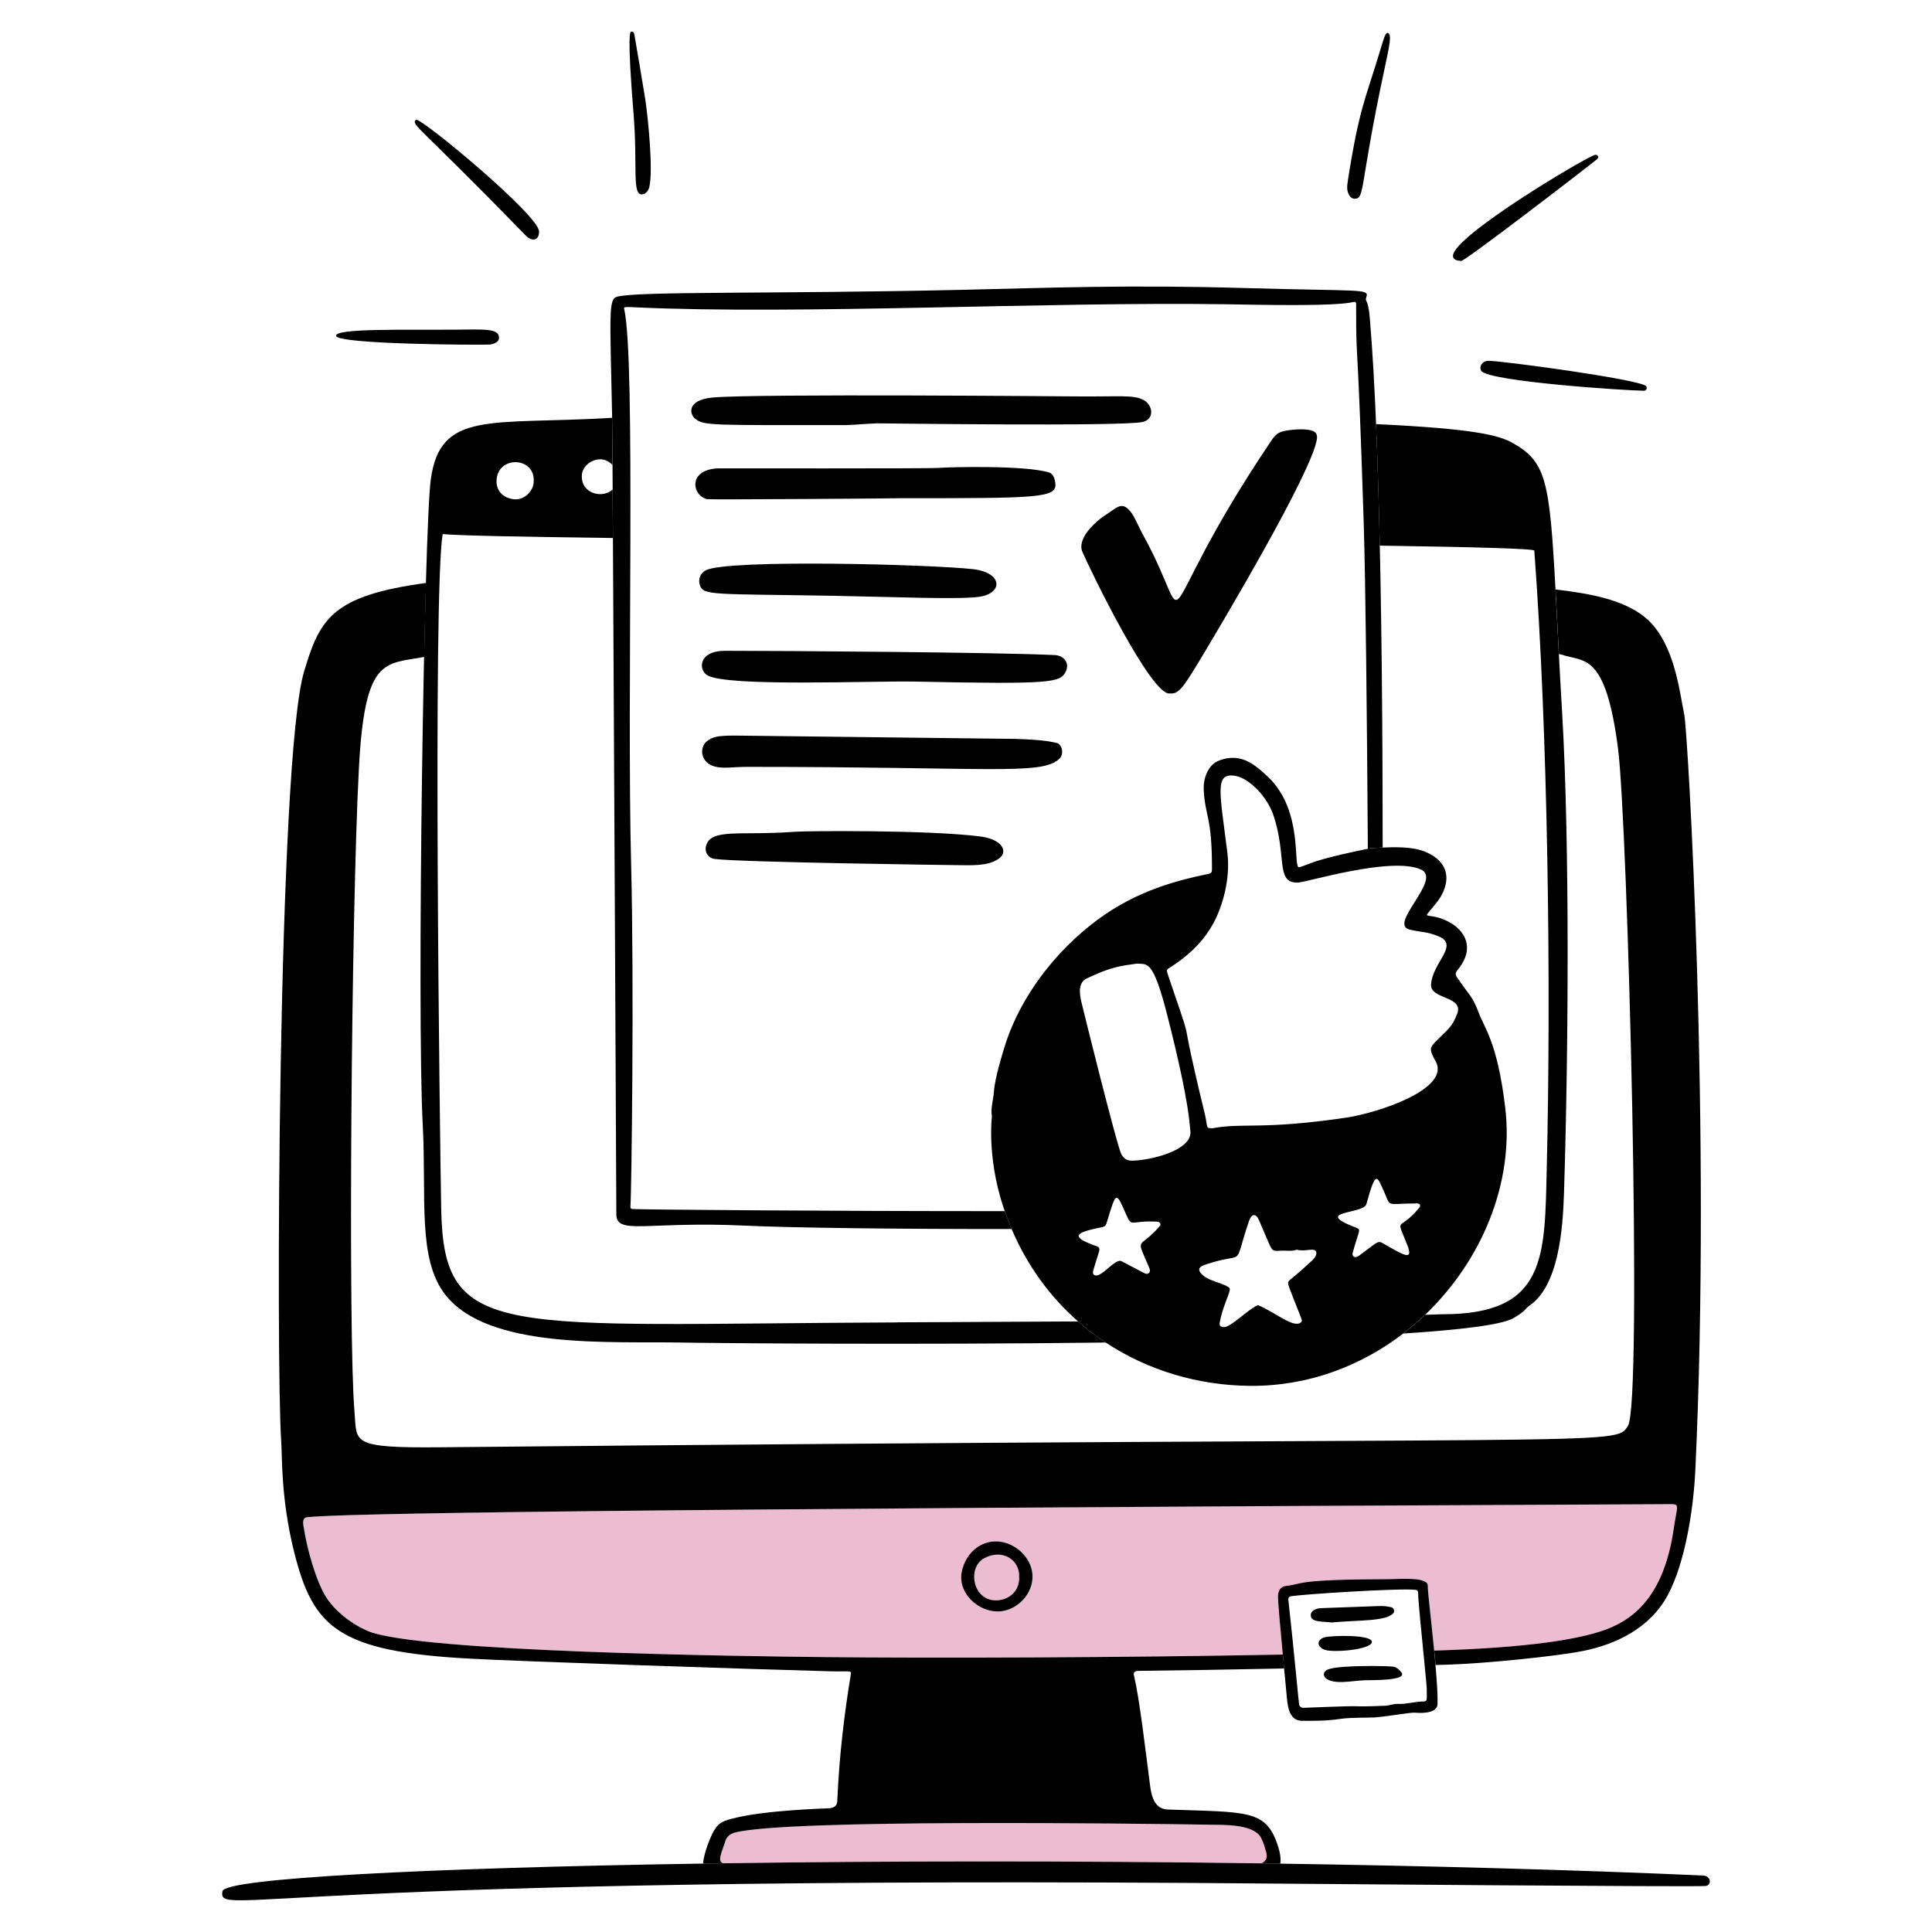 <svg xmlns="http://www.w3.org/2000/svg" id="_5._Publicaci&#xF3;n" width="600" height="600" viewBox="0 0 600 600"><defs><style>.cls-1{fill:#ecbcd1;}.cls-1,.cls-2{stroke-width:0px;}.cls-2{fill:#000;}</style></defs><path class="cls-1" d="M427.46,134.58c.05,1.17.09,2.35.14,3.54-.04-1.19-.09-2.37-.14-3.54Z"></path><path class="cls-1" d="M427.64,139.45c.05,1.25.09,2.52.13,3.79-.04-1.27-.09-2.53-.13-3.79Z"></path><path class="cls-1" d="M427.82,144.37c.05,1.48.1,2.97.14,4.46-.05-1.5-.09-2.99-.14-4.46Z"></path><path class="cls-1" d="M393.02,574.54c-.35-1.37-.81-2.72-1.48-3.95-2.27-4.15-11.93-3.86-14.96-3.91-24.12-.38-132.8-1.8-148.41,2.45-1.43.39-2.45,1.23-2.94,2.66-1.4,4.08-2.42,6.07-.8,6.87,50.49-.72,108.66-.79,167.19.02,2.71-1.1,1.55-3.52,1.39-4.15Z"></path><path class="cls-1" d="M305.59,483.97c-5.49,3.03-3.36,14.18,4.94,12.94h0c3.08-.46,6.13-2.85,5.99-7.15.23-5.32-5.21-8.92-10.93-5.78Z"></path><path class="cls-1" d="M396.9,495.46c.17-1.89.97-2.76,2.58-2.95,5.68-.68,2.53-2,32.03-2.09,3.28,0,12.25-.84,11.91,2.21h0c-.11.93,1.06,10.52,1.97,19.98,1.64-.06,3.27-.12,4.85-.18,29.32-1.12,42.25-4.06,48.56-6.41,9.64-3.58,18.13-11.69,20.97-31.36,1-6.93,1.97-7.54-.85-7.53-350.83,1.53-413.41,3.03-423.57,4.04-1.81.18-1.13,2.62-1.03,3.32.99,6.5,3.67,16.04,6.62,21.02,2.87,4.83,8.33,8.9,13.24,11.01,15.23,6.53,116.4,7.84,142.2,8.11,33.83.35,91.41.17,141.99-.79-.78-8.21-1.59-17.19-1.48-18.37ZM309.84,500.45c-6,0-11.71-5.26-11.32-11.09.22-3.32,2.34-7.77,6.46-9.7,5.25-2.45,10.82.13,13.62,3.94,5.6,7.64-1.15,16.85-8.75,16.85Z"></path><path class="cls-1" d="M483.18,185.16c.27,5.15.57,10.93.91,17.41-.34-6.49-.64-12.26-.91-17.41Z"></path><path class="cls-2" d="M453.83,81.02c1.29.02,40.61-30.23,42.2-31.63.62-.55.22-1.45-.65-1.3h0c-2.44.45-44.61,25.47-44.14,31.48.07.92.95,1.43,2.58,1.46Z"></path><path class="cls-2" d="M460.05,115.19c2.36,3.33,45.44,6.15,50.52,6.15.84,0,1.05-1.06.6-1.46-2.35-2.11-44.69-7.83-48.88-7.82-2.04,0-3.1,1.92-2.24,3.13Z"></path><path class="cls-2" d="M420.75,61.72c3.18-.04,1.44-3.93,9.14-39.92,1.77-8.27,2.36-11.06,1.13-11.56h0s0,0,0,0c-.77-.33-1.34,1.94-2.47,5.68-4.47,14.78-6.39,17.61-9.86,39.49-.43,2.74-.48,3.85.36,5.26.43.72,1.06,1.07,1.7,1.06Z"></path><path class="cls-2" d="M163.26,73.13c1.96,2.02,4.15,1.59,4.16-1.22,0-4.96-35.51-34.46-38.06-34.71h0c-.17-.02-.31.05-.38.18-.95,1.67,1.2,1.74,34.28,35.75Z"></path><path class="cls-2" d="M151.87,107.01c1.21-.05,3.11-.66,3.11-2.1,0-2.97-4.46-2.61-13.55-2.53-15.63.12-37.49-.48-37.04,1.93.48,2.64,43.93,2.85,47.48,2.7Z"></path><path class="cls-2" d="M199.52,60.37c1.34-.17,2.08-1.82,2.13-2.3,1.2-4.96-.26-20.53-1.28-27.42h0c-.38-2.54-3.33-19.76-3.33-19.76-.06-.4-.18-1.14-1-1.06-.33.04-1.34.25.72,25.54,1.33,16.36-.63,25.46,2.77,24.98Z"></path><path class="cls-2" d="M304.98,479.66c-4.12,1.92-6.23,6.38-6.46,9.7-.39,5.83,5.32,11.09,11.32,11.09,7.6,0,14.35-9.21,8.75-16.85-2.79-3.81-8.37-6.39-13.62-3.94ZM310.52,496.91h0c-8.29,1.24-10.43-9.92-4.94-12.94,5.72-3.14,11.16.46,10.93,5.78.14,4.3-2.91,6.7-5.99,7.16Z"></path><path class="cls-2" d="M225.23,571.8c.49-1.43,1.51-2.27,2.94-2.66,15.61-4.25,124.29-2.83,148.41-2.45,3.03.05,12.69-.24,14.96,3.91.67,1.23,1.13,2.58,1.48,3.95.16.63,1.31,3.05-1.39,4.15,1.99.03,3.97.06,5.96.09.26-1.43.02-3.33-.84-5.9-3.69-10.97-9.54-10.06-34.11-10.93-4.93-.18-5.25-5.85-5.69-9.14-1.16-8.84-3.02-24.93-4.71-32.16-.13-.58-.63-1.74,1.39-1.76,12.28-.13,28.95-.41,45.18-.74-.13-1.38-.27-2.84-.41-4.32-50.58.96-108.16,1.14-141.99.79-25.8-.27-126.97-1.58-142.2-8.11-4.91-2.11-10.37-6.17-13.24-11.01-2.95-4.99-5.63-14.52-6.62-21.02-.11-.7-.78-3.14,1.03-3.32,10.15-1.01,72.73-2.51,423.57-4.04,2.82-.01,1.85.6.85,7.53-2.84,19.68-11.33,27.78-20.97,31.36-6.31,2.35-19.24,5.29-48.56,6.41-1.58.06-3.21.12-4.85.18.15,1.51.29,3.01.41,4.47,1.56-.04,2.94-.08,4.09-.12,10.95-.34,33.27-2.54,41.79-4.26,10.17-2.05,20.84-7.11,26.33-17.51,5.33-10.1,7.87-26.48,8.45-38.44,4.99-104.94-2.33-229.81-3.43-234.87h0c-1.29-5.91-2.59-19.24-9.48-27.48-6.7-8.02-19.38-9.98-30.49-11.34.04.69.07,1.4.11,2.11.27,5.15.57,10.92.91,17.41,0,.19.02.37.03.56.43.07.79.13.99.2,6.71,2.33,13.45-1.01,17.35,29,3.06,23.56,7.69,203.24,3.09,210.49-4.12,6.49.05,3.04-368.4,6.63-28.66.28-26.26-1.46-27.08-11.01-2-23.17-1.02-154.47,1.37-199.86,1.83-34.68,7.89-32.24,20.28-34.58.18-8.27.37-16.02.57-22.97-29.27,3.95-33,11.2-37.86,27.45-8.27,27.61-8.73,217.55-7.12,238.98.35,4.71-.18,17.82,4.05,34.65,5.83,23.17,13.48,30.75,54.26,32.97,16.46.9,88.51,3.32,112.49,3.95,6.07.16,6.35-.49,6.06,1.22-1.9,11.39-3.56,25.06-4.13,38.32-.04.93.19,2.76-2.54,2.99-.97.08-20.11.53-30.23,3.25-3.27.88-4.78,1.34-6.91,6.54-.97,2.36-1.44,4.01-1.86,5.97-.11.49-.15.97-.14,1.43,2.01-.03,4.05-.06,6.09-.09-1.62-.8-.6-2.78.8-6.87Z"></path><path class="cls-2" d="M528.86,582.45h0c-41.65-1.82-86.49-3.01-131.27-3.68-1.99-.03-3.97-.06-5.96-.09-58.54-.82-116.7-.75-167.19-.02-2.04.03-4.07.06-6.09.09-86.23,1.34-148.6,4.6-149.26,8.58-1.42,8.54,10.97-5.29,331.04-2.33.08,0,127.4,1.06,129.6.71,1.89-.3,1.72-3.15-.87-3.26Z"></path><path class="cls-2" d="M483.18,185.16c-.04-.72-.08-1.42-.11-2.11-1.82-33.81-2.93-39.54-13.08-45.36-4.29-2.46-11.57-4.52-42.65-5.97.02.5.04,1.01.06,1.51.02.45.04.9.05,1.35.05,1.17.09,2.35.14,3.54.02.44.03.89.05,1.34.05,1.25.09,2.52.13,3.79.01.38.03.75.04,1.13.05,1.48.1,2.97.14,4.46,0,.17.01.34.02.51.2,6.53.38,13.26.53,20.1,28.95.43,47.94.93,47.99,1.55,4.23,56.32,5.25,134.4,3.87,191.81-.66,27.62-.03,45.43-32.49,45.34-.02,0-2.1.07-5.29.18-2.15,2.05-4.41,4-6.78,5.81,17.95-1.16,30.64-2.71,34.23-4.79,3.82-2.21,3.8-3.09,4.81-3.77,9.25-6.17,10.52-23.92,10.87-35.03,1.38-42.83,1.83-108.14-.56-148.91h0c-.4-6.74-.73-12.89-1.03-18.51,0-.19-.02-.37-.03-.56-.34-6.48-.64-12.26-.91-17.41Z"></path><path class="cls-2" d="M278.7,410.69h0s0,0,0,0c-123.42.51-140.9,5.83-141.68-35.14-.43-22.85-2.61-191.02.45-209.69,5.01.48,24.98.87,52.87,1.22-.03-5.5-.06-10.55-.09-15.06-3.1,2.9-9.68,1.38-9.57-4.21.06-2.77,2.61-5.05,5.63-5.17,1.46-.06,2.86.67,3.89,1.74-.05-7.55-.09-12.69-.12-14.61-.05,0-.12,0-.17,0-37.71,2.25-53.18-2.43-56.13,19.15-2.07,15.13-4.38,164.63-2.49,200.48,1.19,22.66-1.73,41.72,7.12,52.84,13.44,16.89,50.99,14.28,73.29,14.7,9.91.19,71.2.75,131.7,0-3-1.98-5.87-4.17-8.59-6.56-29.29.18-56.09.27-56.13.28ZM165.75,149.36c.11,3.03-2.9,5.93-5.88,5.71-3.62-.28-5.74-2.63-5.67-5.73.17-7.89,11.87-7.6,11.55.02Z"></path><path class="cls-2" d="M190.26,152.03c.03,4.51.06,9.56.09,15.06.4,69.59,1.05,210.06,1.06,210.11.14,6.46,9.67,1.99,40.16,3.44,13.94.66,47.35,1.09,82.61,1.04-.77-1.8-1.48-3.65-2.13-5.55-56.58.02-113.58-.49-115.6-.65-.66-.05-.7-.4-.66-.89.34-4.13,1.17-69.5.21-106.24-1.37-52.5,1.48-156.96-2.17-172.47-.15-.65.44-.58,3.45-.44,50.44,2.36,128.08-1.78,183.27-.95,10.52.16,33.74.74,39.86-.71.93-.22.75.73.75,1.77,0,18.9.38,4.31,2.35,66.76.59,18.81,1.02,60.12,1.29,101.26.49-.1.81-.17.85-.17,1.04-.06,2.27-.13,3.58-.19,0,0,0,0,0,0,.06,0,.11,0,.17,0,0-33.83-.28-76.99-1.41-113.86,0-.17-.01-.34-.02-.51-.05-1.5-.09-2.99-.14-4.46-.01-.38-.03-.76-.04-1.13-.04-1.27-.09-2.53-.13-3.79-.02-.45-.03-.89-.05-1.34-.04-1.19-.09-2.37-.14-3.54-.02-.45-.04-.9-.05-1.35-.53-12.99-1.19-24.77-2.02-34.5-.56-6.59-1.65-4.7-1.05-6.52.88-2.63-1.78-1.72-37.94-2.76-36.4-1.05-59.46-.08-87.71.56-59.82,1.34-100.11.38-107.05,2.13-2.73.69-2.21,5.17-1.55,37.15,0,.13,0,.31,0,.51.03,1.92.07,7.05.12,14.61.02,2.32.03,4.88.05,7.63Z"></path><path class="cls-2" d="M407.45,133.75c-2.22-.77-6.71-.34-8.99.19-2.11.49-3.01,1.96-4.1,3.59-38.72,57.72-22.44,59.69-38.93,29.42-2.69-4.94-3.24-7.24-5.21-9-2.21-1.97-3.87.09-6.56,1.77-3.5,2.19-9.3,7.54-7.51,11.68,2.29,5.32,21.59,45.22,27.23,43.95h0c2.76.24,4.08-1.72,10.6-12.62,4.44-7.43,33.6-56.21,35-66.42.18-1.31-.28-2.14-1.51-2.57Z"></path><path class="cls-2" d="M355.13,124.22c-3.19-1.68-7.16-.99-21.27-1.11h0c-.09,0-99.03-.88-112.48.34-8.35.76-7.15,5.29-5.51,6.58,2.81,2.21,4.85,1.98,46.37,1.99,2.39,0,5.35-.34,10.1-.55.31-.02,76.14,1.04,82.49-.42,3.92-.9,3.15-5.33.31-6.83Z"></path><path class="cls-2" d="M328.06,230.7c-1.38-.23-3.05-.92-12.66-1.23-.07,0-87.14-1.03-87.21-1.03-5.73.02-6.97.43-8.72,1.82-2.36,1.88-1.93,6.63,2.49,7.79,2.81.74,5.42.11,10.24.11h0,0c75.15,0,90.78,2.61,96.58-2.31,1.98-1.68.93-4.87-.72-5.15Z"></path><path class="cls-2" d="M219.58,155.02c.77.2,60.53-.23,60.53-.3,42.08,0,48.37.03,47.62-4.76-.21-1.35-.61-2.82-1.94-3.23-7.22-2.25-30.46-1.73-34.7-1.4-2.55.2-67.45.12-67.52.12-10.01.03-8.84,8.36-4,9.57Z"></path><path class="cls-2" d="M327.54,203.44c-17.25-.86-83.04-1.32-102.35-1.33-8.28,0-8.32,5.83-5.62,7.55,5.86,3.74,51.32,1.74,64.62,2.01,42.75.9,45.1.33,46.8-3.13,1.3-2.65-.63-4.97-3.45-5.11Z"></path><path class="cls-2" d="M260.2,185.06c16.09.28,37.58,1.19,43.87.29,7.56-1.08,7.34-7.55-1.89-8.59-13.25-1.49-76.25-3.15-82.98.35-1.73.9-2.44,2.71-1.85,4.59,1.03,3.35,4.23,2.68,42.85,3.35Z"></path><path class="cls-2" d="M304.44,259.77h0s0,0,0,0c-16.16-2.07-54.06-1.73-57.59-1.46-16.98,1.28-26.06-1.2-27.58,4.38-.52,1.92.62,3.77,2.57,4.05,7.61,1.07,74.77,1.93,74.86,1.93,4.76.02,9.88.44,13.4-1.94,3.13-2.11,1.32-6.07-5.67-6.96Z"></path><path class="cls-2" d="M467.46,343.96c-2.44-20.41-6.53-24.75-8.31-29.64-1.79-4.88-3.22-5.7-6.65-10.78-1.19-1.76.39-1.89,2.04-5.12,2.69-5.28-.15-9.67-4.33-11.98-4.9-2.7-7.83-1.49-6.89-2.68,2.44-3.08,4.67-5.02,5.63-9.05,1.25-5.29-2.39-8.95-7.49-10.6-3.47-1.12-8.28-1.07-12.23-.89,0,0,0,0,0,0-1.32.06-2.54.14-3.58.19-.2,0-7.86,1.67-9.2,1.99-9.59,2.29-8.89,2.68-12.94,3.93-2.16.67,1.55-17.44-9.78-28.13-4.74-4.47-8.74-7.3-14.99-5.07-3.77,1.34-5.06,5.96-4.92,8.97.39,8.5,2.57,8.24,2.57,24.41,0,1.22.02,1.67-1.19,1.91-12,2.44-24.34,6.22-36.4,15.79-13.99,11.11-23.04,25.36-26.88,38.07-.58,1.94-2.94,9.38-3.25,13.74-.18,2.55-1.06,5.05-.63,7.65.02.12-1.58,12.23,3.38,27.66.2.61.41,1.2.62,1.8.65,1.89,1.36,3.74,2.13,5.55,4.89,11.5,12.02,21.14,20.66,28.72,2.72,2.39,5.59,4.58,8.59,6.56,13.13,8.66,28.71,13.31,44.85,13.43h0s0,0,0,0c17.95.14,34.34-6.14,47.53-16.26,2.37-1.82,4.63-3.76,6.78-5.81,17.63-16.82,27.68-40.99,24.88-64.37ZM360.27,380.64c-6.57,7.84-7.77,2.73-3.45,12.89.27.64.55,1.29-.03,1.82-.58.53-1.24.11-1.81-.17-.17-.09-6.51-3.41-6.59-3.46-2.03-1.26-6.61,5.69-8.63,4.19-.72-.53-.32-1.05,1.41-6.71.23-.77.64-1.71-.44-2.1-5.34-1.92-8.27-3.49-2.8-4.99,4.91-1.35,5.24-.63,5.8-2.49,2.98-9.88,2.85-9.59,6.01-2.44,1.89,4.29,1.3,1.7,9.7,2.23.95.06,1.1.89.83,1.22ZM351.58,360.47c-1.67,0-2.74-.76-3.4-2.17-1.49-3.16-11.83-44.88-12.35-47.14-.68-2.93-.92-6.05,1.63-7.27,7.79-3.72,10.53-3.9,15.68-4.64,3.07.37,4.85-1.68,9.35,15.97,7.23,28.35,6.95,34.71,7.13,35.55,1.4,6.61-13,9.68-18.03,9.69ZM362.98,303.5c-.83-2.43-.85-2.25.51-3.12,6.85-4.37,10.88-9.1,13.38-13.73,2.84-5.27,5.29-13.81,4.31-21.74-2.33-18.9-4.14-25.06,2.46-23.96,4.21.7,9.83,6.35,11.8,12.13,4.33,12.73.56,21.17,7.58,21.02,2.73-.06,29.04-8.21,38.28-4.07,6.75,3.03-10.42,17.08-3.48,18.68,4.14.95,5.06.5,8.94,2.08,6.63,2.7-2.07,8.27-2.33,15.05-.18,4.55,10.15,3.49,8.14,8.91-1.63,4.38-3.02,4.94-7.04,9.06-1.73,1.78-1.39,2.69.33,5.79,4.76,8.62-18.06,16.07-27.84,17.5-26.51,3.89-31.92,1.49-41.52,3.3-1.33.01-1.58-.14-1.73-1.15-.67-4.55-.88-3.62-4.69-20.82-2.81-12.68.12-3.72-7.11-24.93ZM407.62,391.35c-5.77,5.32-6.08,5.26-7.22,6.32-.8.74-.37,1.23,2.06,7.53,1.93,4.99,2.15,4.94,1.57,5.46-2.24,2.02-8.11-3.22-13.38-5.35h0c-3.15,1.34-8.51,7.07-10.67,6.84-.97-.11-1.33-.45-1.19-1.36.81-5.03,3.67-9.99,3.06-10.73-1.26-1.54-7.11-2.13-9.02-4.8-1.09-1.53.21-2.09,1.93-2.66,12.59-4.17,7.93,1.97,13.14-13.45.48-1.42,1.4-2.39,2.4-1.35.48.51.42.51,3.47,7.62,1.51,3.52,1.46,3.08,4.44,2.98,1.48-.05,2.99.25,4.45-.27.22-.08.53.11.79.13,2.33.19,2.45-.17,4.08-.15,1.93.02,1.46,1.97.07,3.25ZM422.09,389.95c-1.26.93-2.09.31-2.07-.61h0c2.13-7.98,3-7.35.68-8.25-13.16-5.11,2.77-3.95,3.65-7.16,2.94-10.67,3.25-8.79,5.41-4.01,2.37,5.22.23,3.86,10.29,3.81.99,0,1.3.63.65,1.42-6.36,7.72-7.35,2.14-3.69,11.41,2.09,5.29-1.08,3.25-7.62-.5-1.53-.88-1.76-.19-7.3,3.89Z"></path><path class="cls-2" d="M413.49,503.87c8.76-.77,16.55-.32,19.1-2.74.69-.65.35-1.83-.61-2.01-3.17-.6-.76-.39-21.78.31-1.13.04-3.17.61-3.12,2.23.06,2.07,2.93,1.86,6.41,2.2h0Z"></path><path class="cls-2" d="M432.77,517.6h0c-.81-.21-16.49-.59-20.29.83-2.4.9-2,4.2,4.66,3.93,2.25-.09,4.48-.45,6.73-.54,1.81-.07,13.4.21,11.34-2.45-.79-1.01-1.46-1.53-2.44-1.78Z"></path><path class="cls-2" d="M426.05,509.94c.15-2.36-12.41-2.07-14.7-1.45-2.14.57-2.69,2.65-.23,3.77h0c2.52,1.14,14.78.09,14.93-2.32Z"></path><path class="cls-2" d="M443.42,492.63h0c.34-3.05-8.63-2.21-11.91-2.21-29.5.09-26.35,1.41-32.03,2.09-1.61.19-2.41,1.07-2.58,2.95-.11,1.18.7,10.16,1.48,18.37.14,1.48.28,2.94.41,4.32.42,4.41.78,8.06.88,9.28.31,3.62,1.21,6.91,4.57,6.97,4.03.07,8.05.01,12.07-.59,3.29-.49,9.11-.32,10.61-.45,5.36-.46,11.02-1.6,12.56-1.47,2.57.22,6.87.07,6.96-2.68.09-2.68-.21-7.19-.64-12.15-.13-1.46-.27-2.96-.41-4.47-.92-9.46-2.08-19.05-1.97-19.98ZM442.09,528.41h0c-2.65-.02-5.21.88-7.88.75-1.29-.07-2.93.54-3.89.57-14.98.57-.57-.36-25.46.65-.7.03-1.25-.39-1.4-.93-.13-.47-1.44-15.31-3.35-32.59-.06-.55.14-.99.75-1.11,3.1-.61,34.28-2.62,38.82-2,.97.13.69,1.03.77,2.27.56,7.67,2.83,28.68,2.64,28.7,0,3.09.23,3.69-1,3.69Z"></path></svg>